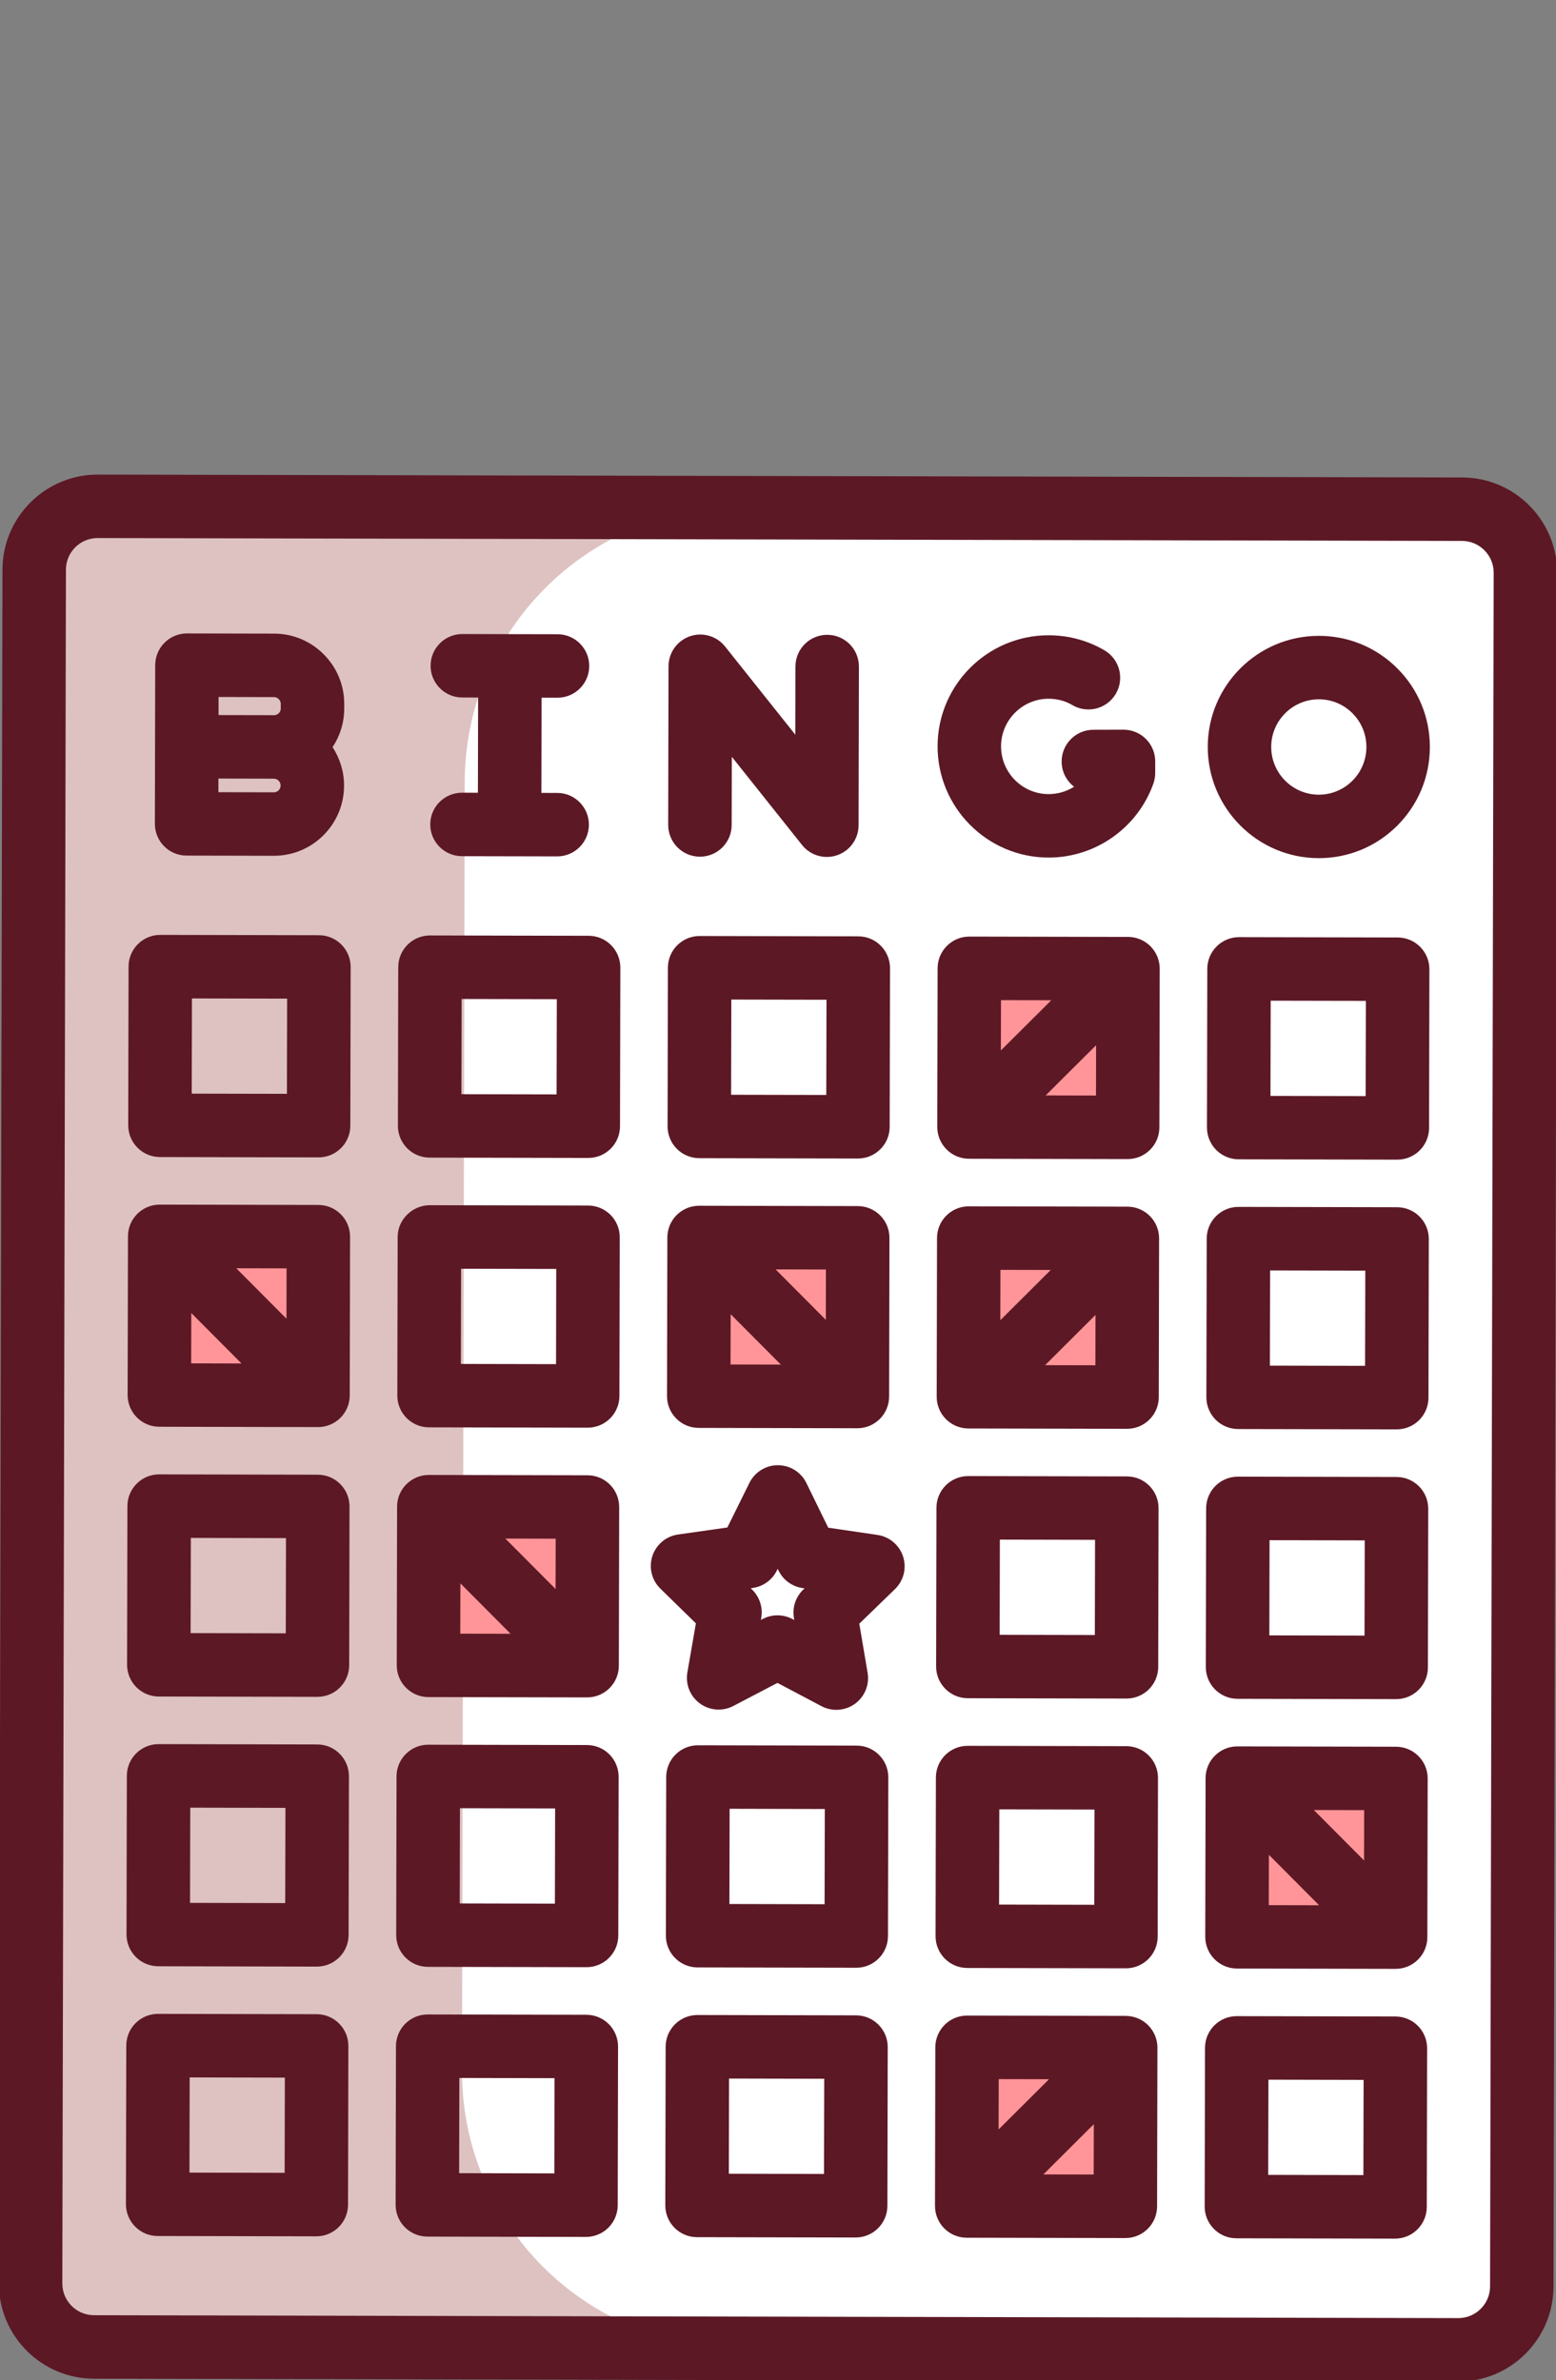<?xml version="1.0" encoding="utf-8"?>
<!-- Generator: Adobe Illustrator 19.2.1, SVG Export Plug-In . SVG Version: 6.00 Build 0)  -->
<svg version="1.1" id="Layer_1" xmlns="http://www.w3.org/2000/svg" xmlns:xlink="http://www.w3.org/1999/xlink" x="0px" y="0px"
	 viewBox="0 0 98.085 150" style="enable-background:new 0 0 98.085 150;" xml:space="preserve">
<rect x="0" y="0" width="98.085" height="150" fill="#808080" stroke="none"/>
<style type="text/css">
	.st0{fill:#895734;}
	.st1{fill:#FFFFFF;}
	.st2{fill:#CBDEAE;}
	.st3{fill:#869A42;}
	.st4{fill:#6D6E71;}
	.st5{fill:#B6B8BA;}
	.st6{fill:#414042;}
	.st7{fill:#C6C5C6;}
	.st8{fill:#333233;}
	.st9{fill:#D7AC79;}
	.st10{fill:#FFD425;}
	.st11{fill:#C18049;}
	.st12{fill:#C39A61;}
	.st13{fill:#FFBB28;}
	.st14{fill:#B16F3B;}
	.st15{fill:#474A4C;}
	.st16{fill:#E0E1E2;}
	.st17{fill:#CED0D1;}
	.st18{fill:#6DD093;}
	.st19{fill:#73D9FF;}
	.st20{fill:#B3A092;}
	.st21{fill:#73747A;}
	.st22{fill:#E58B7E;}
	.st23{fill:#A3D3E3;}
	.st24{fill:#EDC98B;}
	.st25{fill:#C2E0BB;}
	.st26{fill:#F1B2AD;}
	.st27{fill:#EDB86E;}
	.st28{fill:#F1999C;}
	.st29{fill:#9F755A;}
	.st30{fill:#D8A899;}
	.st31{fill:#F5AA40;}
	.st32{fill:#C88F7B;}
	.st33{fill:#EBECEC;}
	.st34{fill:#F19C1A;}
	.st35{fill:#594A42;}
	.st36{fill:#84949D;}
	.st37{fill:#CBCDCE;}
	.st38{fill:#B4CDFF;}
	.st39{fill:#9CCCA1;}
	.st40{fill:#86BB8B;}
	.st41{fill:#99B5E8;}
	.st42{fill:#4A5F68;}
	.st43{fill:#FFB455;}
	.st44{fill:#E99443;}
	.st45{fill:#FFC75D;}
	.st46{fill:#F12C23;}
	.st47{fill:#8E1E1A;}
	.st48{opacity:0.4;}
	.st49{fill:none;}
	.st50{fill:#BCD6FF;}
	.st51{fill:#475CCA;}
	.st52{fill:#958079;}
	.st53{fill:#D0945B;}
	.st54{fill:#7C6A64;}
	.st55{fill:#B3804D;}
	.st56{fill:#5E3D56;}
	.st57{fill:#4A4A4B;}
	.st58{fill:#FFBD56;}
	.st59{opacity:0.7;fill:#FFB13C;}
	.st60{fill:#312E32;}
	.st61{fill:#DFA74D;}
	.st62{fill:#F2F2F2;}
	.st63{fill:#2B4980;}
	.st64{fill:#4B5974;}
	.st65{fill:#647597;}
	.st66{fill:#A1DB93;}
	.st67{fill:#FFE98C;}
	.st68{fill:#393C5D;}
	.st69{fill:#73DEDF;}
	.st70{fill:#3CC9D1;}
	.st71{fill:#91E7E9;}
	.st72{fill:#231F3A;}
	.st73{fill:#739EAD;}
	.st74{fill:#A9BB83;}
	.st75{fill:#92AD6D;}
	.st76{fill:#6083A0;}
	.st77{fill:#FAA969;}
	.st78{fill:#E6965F;}
	.st79{fill:#F4909D;}
	.st80{fill:#E07A86;}
	.st81{fill:#344072;}
	.st82{fill:#BEE077;}
	.st83{fill:#9FC168;}
	.st84{fill:#84A64E;}
	.st85{fill:#8F7F6E;}
	.st86{fill:#75695A;}
	.st87{fill:#4F5942;}
	.st88{fill:#F5E9B4;}
	.st89{fill:#E75C54;}
	.st90{fill:#F3D18C;}
	.st91{fill:#B81E2D;}
	.st92{fill:#C2A161;}
	.st93{fill:#E0D0B0;}
	.st94{fill:#D7BE7C;}
	.st95{fill:#D6AA60;}
	.st96{fill:#CB4B3A;}
	.st97{fill:#A2181F;}
	.st98{fill:#AB8343;}
	.st99{fill:#FF9598;}
	.st100{fill:#DDC2C1;}
	.st101{fill:#5C1825;}
</style>
<g id="XMLID_5_">
	<g>
		<g>
			<path class="st1" d="M19.698,44.368l-0.001,0.29c-0.003,1.34-1.095,2.418-2.435,2.415l-5.49-0.012l0.011-5.14l5.49,0.012
				C18.614,41.936,19.701,43.028,19.698,44.368z"/>
		</g>
		<g>
			<path class="st1" d="M96.156,36.099l-0.228,108c-0.005,2.21-1.798,3.996-4.008,3.992l-86-0.181
				c-2.21-0.005-3.996-1.798-3.992-4.008l0.228-108c0.005-2.21,1.798-3.996,4.008-3.992l86,0.181
				C94.374,32.095,96.161,33.889,96.156,36.099z M87.939,139.082l0.021-10l-10-0.021l-0.021,10L87.939,139.082z M87.975,122.082
				l0.021-10l-10-0.021l-0.021,10L87.975,122.082z M88.011,105.082l0.021-10l-10-0.021l-0.021,10L88.011,105.082z M88.046,88.082
				l0.021-10l-10-0.021l-0.021,10L88.046,88.082z M88.082,71.082l0.021-10l-10-0.021l-0.021,10L88.082,71.082z M88.133,47.082
				c0.006-2.76-2.229-5.005-4.989-5.011c-2.76-0.006-5.005,2.229-5.011,4.989c-0.006,2.77,2.229,5.015,4.989,5.021
				C85.882,52.088,88.127,49.852,88.133,47.082z M70.939,139.046l0.021-10l-10-0.021l-0.021,10L70.939,139.046z M70.975,122.046
				l0.021-10l-10-0.021l-0.021,10L70.975,122.046z M71.011,105.046l0.021-10l-10-0.021l-0.021,10L71.011,105.046z M71.046,88.046
				l0.021-10l-10-0.021l-0.021,10L71.046,88.046z M71.082,71.046l0.021-10l-10-0.021l-0.021,10L71.082,71.046z M52.018,101.626
				l3.006-2.914l-4.149-0.609l-1.842-3.764l-1.858,3.756l-4.151,0.591l2.994,2.926l-0.719,4.128l3.714-1.942l3.706,1.958
				L52.018,101.626z M53.939,139.01l0.021-10l-10-0.021l-0.021,10L53.939,139.01z M53.975,122.01l0.021-10l-10-0.021l-0.021,10
				L53.975,122.01z M54.047,88.011l0.021-10l-10-0.021l-0.021,10L54.047,88.011z M54.082,71.011l0.021-10l-10-0.021l-0.021,10
				L54.082,71.011z M36.939,138.975l0.021-10l-10-0.021l-0.021,10L36.939,138.975z M36.975,121.975l0.021-10l-10-0.021l-0.021,10
				L36.975,121.975z M37.011,104.975l0.021-10l-10-0.021l-0.021,10L37.011,104.975z M37.047,87.975l0.021-10l-10-0.021l-0.021,10
				L37.047,87.975z M37.082,70.975l0.021-10l-10-0.021l-0.021,10L37.082,70.975z M19.939,138.939l0.021-10l-10-0.021l-0.021,10
				L19.939,138.939z M19.975,121.939l0.021-10l-10-0.021l-0.021,10L19.975,121.939z M20.011,104.939l0.021-10l-10-0.021l-0.021,10
				L20.011,104.939z M20.047,87.939l0.021-10l-10-0.021l-0.021,10L20.047,87.939z M20.082,70.939l0.021-10l-10-0.021l-0.021,10
				L20.082,70.939z M19.698,44.658l0.001-0.29c0.003-1.34-1.085-2.432-2.425-2.435l-5.49-0.012l-0.011,5.14l-0.01,4.86l5.49,0.012
				c0.67,0.001,1.281-0.267,1.721-0.706s0.712-1.049,0.714-1.719c0.003-1.34-1.085-2.432-2.425-2.435
				C18.603,47.076,19.695,45.998,19.698,44.658z"/>
		</g>
		<g>
			<path class="st1" d="M17.263,47.073c1.34,0.003,2.428,1.095,2.425,2.435c-0.001,0.67-0.273,1.279-0.714,1.719
				s-1.051,0.708-1.721,0.706l-5.49-0.012l0.01-4.86L17.263,47.073z"/>
		</g>
		<g>
			<path class="st1" d="M83.143,42.072c2.76,0.006,4.995,2.251,4.989,5.011c-0.006,2.77-2.251,5.005-5.011,4.999
				c-2.76-0.006-4.995-2.251-4.989-5.021C78.139,44.301,80.383,42.066,83.143,42.072z"/>
		</g>
		<g>
			<rect x="77.95" y="129.072" transform="matrix(0.002 -1 1 0.002 -51.297 216.738)" class="st1" width="10" height="10"/>
		</g>
		<g>
			<polygon class="st99" points="87.996,112.082 87.975,122.082 77.996,112.061 			"/>
		</g>
		<g>
			<rect x="78.021" y="95.072" transform="matrix(0.002 -1 1 0.002 -17.225 182.882)" class="st1" width="10" height="10"/>
		</g>
		<g>
			<rect x="78.057" y="78.072" transform="matrix(0.002 -1 1 0.002 -0.19 165.953)" class="st1" width="10" height="10"/>
		</g>
		<g>
			<rect x="78.093" y="61.072" transform="matrix(0.002 -1 1 0.002 16.846 149.025)" class="st1" width="10" height="10"/>
		</g>
		<g>
			<polygon class="st99" points="87.975,122.082 77.975,122.061 77.996,112.061 			"/>
		</g>
		<g>
			<polygon class="st99" points="70.96,129.046 70.939,139.046 60.939,139.025 			"/>
		</g>
		<g>
			<rect x="60.985" y="112.036" transform="matrix(0.002 -1 1 0.002 -51.189 182.774)" class="st1" width="10" height="10"/>
		</g>
		<g>
			<rect x="61.021" y="95.036" transform="matrix(0.002 -1 1 0.002 -34.154 165.846)" class="st1" width="10" height="10"/>
		</g>
		<g>
			<polygon class="st99" points="71.068,78.046 71.046,88.046 61.047,88.025 			"/>
		</g>
		<g>
			<polygon class="st99" points="71.103,61.046 71.082,71.046 61.082,71.025 			"/>
		</g>
		<g>
			<polygon class="st99" points="71.103,61.046 61.082,71.025 61.103,61.025 			"/>
		</g>
		<g>
			<polygon class="st99" points="71.068,78.046 61.047,88.025 61.068,78.025 			"/>
		</g>
		<g>
			<polygon class="st99" points="70.96,129.046 60.939,139.025 60.96,129.025 			"/>
		</g>
		<g>
			<polygon class="st1" points="55.024,98.713 52.018,101.626 52.719,105.758 49.013,103.8 45.299,105.742 46.018,101.614 
				43.024,98.687 47.175,98.096 49.033,94.34 50.875,98.104 			"/>
		</g>
		<g>
			<rect x="43.95" y="129" transform="matrix(0.002 -1 1 0.002 -85.153 182.667)" class="st1" width="10" height="10"/>
		</g>
		<g>
			<rect x="43.985" y="112" transform="matrix(0.002 -1 1 0.002 -68.118 165.739)" class="st1" width="10" height="10"/>
		</g>
		<g>
			<polygon class="st99" points="54.068,78.011 54.047,88.011 44.068,77.989 			"/>
		</g>
		<g>
			<rect x="44.093" y="61" transform="matrix(0.002 -1 1 0.002 -17.011 114.954)" class="st1" width="10" height="10"/>
		</g>
		<g>
			<polygon class="st99" points="54.047,88.011 44.047,87.989 44.068,77.989 			"/>
		</g>
		<g>
			<rect x="26.95" y="128.964" transform="matrix(0.002 -1 1 0.002 -102.082 165.631)" class="st1" width="10" height="10"/>
		</g>
		<g>
			<rect x="26.985" y="111.964" transform="matrix(0.002 -1 1 0.002 -85.046 148.703)" class="st1" width="10" height="10"/>
		</g>
		<g>
			<rect x="27.057" y="77.964" transform="matrix(0.002 -1 1 0.002 -50.974 114.846)" class="st1" width="10" height="10"/>
		</g>
		<g>
			<rect x="27.093" y="60.964" transform="matrix(0.002 -1 1 0.002 -33.939 97.918)" class="st1" width="10" height="10"/>
		</g>
		<g>
			<rect x="9.95" y="128.928" transform="matrix(0.002 -1 1 0.002 -119.01 148.596)" class="st1" width="10" height="10"/>
		</g>
		<g>
			<rect x="9.986" y="111.928" transform="matrix(0.002 -1 1 0.002 -101.974 131.667)" class="st1" width="10" height="10"/>
		</g>
		<g>
			<rect x="10.021" y="94.928" transform="matrix(0.002 -1 1 0.002 -84.938 114.739)" class="st1" width="10" height="10"/>
		</g>
		<g>
			<rect x="10.093" y="60.928" transform="matrix(0.002 -1 1 0.002 -50.867 80.882)" class="st1" width="10" height="10"/>
		</g>
		<g>
			<path class="st100" d="M46.474,147.937c-9.603-0.02-17.371-7.821-17.351-17.424l0.171-81.224
				c0.02-9.221,7.218-16.729,16.292-17.296l-39.42-0.083c-2.21-0.005-4.004,1.782-4.008,3.992l-0.228,108
				c-0.005,2.21,1.782,4.004,3.992,4.008l86,0.181c0.195,0,0.381-0.03,0.568-0.056L46.474,147.937z"/>
		</g>
		<g>
			<polygon class="st99" points="20.068,77.939 20.047,87.939 10.068,77.918 			"/>
		</g>
		<g>
			<polygon class="st99" points="20.047,87.939 10.047,87.918 10.068,77.918 			"/>
		</g>
		<g>
			<polygon class="st99" points="37.011,104.975 27.011,104.954 27.032,94.954 			"/>
		</g>
		<g>
			<polygon class="st99" points="37.032,94.975 37.011,104.975 27.032,94.954 			"/>
		</g>
	</g>
	<g>
		<path class="st101" d="M92.168,30.091L6.169,29.91c-0.005,0-0.01,0-0.014,0c-3.302,0-5.992,2.683-5.999,5.987l-0.228,107.999
			c-0.007,3.309,2.679,6.007,5.987,6.014l86,0.182c0.004,0,0.008,0,0.011,0c3.304,0,5.995-2.684,6.002-5.988l0.228-108
			C98.162,32.794,95.476,30.097,92.168,30.091z M93.929,144.094c-0.002,1.103-0.9,1.997-2.002,1.997c-0.001,0-0.002,0-0.003,0
			l-85.999-0.182c-1.104-0.002-1.998-0.901-1.996-2.005L4.156,35.905c0.001-0.535,0.21-1.037,0.588-1.414
			c0.378-0.375,0.878-0.582,1.411-0.582c0.002,0,0.003,0,0.005,0l86,0.181c1.103,0.002,1.998,0.901,1.996,2.004L93.929,144.094z"/>
		<path class="st101" d="M20.108,58.939l-10-0.021c-0.001,0-0.003,0-0.004,0c-1.103,0-1.998,0.893-2,1.996l-0.021,10
			c-0.001,0.531,0.209,1.04,0.583,1.416s0.883,0.588,1.413,0.589l10,0.021c0.001,0,0.003,0,0.004,0c1.103,0,1.998-0.893,2-1.996
			l0.021-10c0.001-0.531-0.209-1.04-0.583-1.416S20.638,58.94,20.108,58.939z M18.086,68.935l-6-0.012l0.014-6l6,0.012
			L18.086,68.935z"/>
		<path class="st101" d="M37.108,58.975l-10-0.021c-0.001,0-0.003,0-0.004,0c-1.103,0-1.998,0.893-2,1.996l-0.021,10
			c-0.001,0.531,0.209,1.04,0.583,1.416s0.883,0.588,1.413,0.589l10,0.021c0.001,0,0.003,0,0.004,0c1.103,0,1.998-0.893,2-1.996
			l0.021-10c0.001-0.531-0.209-1.04-0.583-1.416S37.638,58.976,37.108,58.975z M35.086,68.97l-6-0.012l0.014-6l6,0.012L35.086,68.97
			z"/>
		<path class="st101" d="M44.078,72.99l10,0.021c0.001,0,0.003,0,0.004,0c1.103,0,1.998-0.893,2-1.996l0.021-10
			c0.001-0.531-0.209-1.04-0.583-1.416s-0.883-0.588-1.413-0.589l-10-0.021c-0.001,0-0.003,0-0.004,0c-1.103,0-1.998,0.893-2,1.996
			l-0.021,10c-0.001,0.531,0.209,1.04,0.583,1.416S43.548,72.989,44.078,72.99z M46.1,62.994l6,0.012l-0.014,6l-6-0.012L46.1,62.994
			z"/>
		<path class="st101" d="M71.108,59.046l-10-0.021c-0.001,0-0.003,0-0.004,0c-1.103,0-1.998,0.893-2,1.996l-0.021,10
			c-0.001,0.531,0.209,1.04,0.583,1.416s0.883,0.588,1.413,0.589l10,0.021c0.001,0,0.003,0,0.004,0c1.103,0,1.998-0.893,2-1.996
			l0.021-10c0.001-0.531-0.209-1.04-0.583-1.416S71.638,59.047,71.108,59.046z M66.271,63.036l-3.179,3.165L63.1,63.03
			L66.271,63.036z M65.915,69.036l3.179-3.165l-0.007,3.172L65.915,69.036z"/>
		<path class="st101" d="M88.108,59.082l-10-0.021c-0.001,0-0.003,0-0.004,0c-1.103,0-1.998,0.893-2,1.996l-0.021,10
			c-0.001,0.531,0.209,1.04,0.583,1.416s0.883,0.588,1.413,0.589l10,0.021c0.001,0,0.003,0,0.004,0c1.103,0,1.998-0.893,2-1.996
			l0.021-10c0.001-0.531-0.209-1.04-0.583-1.416S88.638,59.083,88.108,59.082z M86.086,69.078l-6-0.012l0.014-6l6,0.012
			L86.086,69.078z"/>
		<path class="st101" d="M20.071,75.938l-10-0.021c-0.001,0-0.003,0-0.004,0c-1.103,0-1.998,0.893-2,1.996l-0.021,10
			c-0.002,1.104,0.892,2.002,1.996,2.004l10,0.021c0.001,0,0.003,0,0.004,0c1.103,0,1.998-0.893,2-1.996l0.021-10
			C22.069,76.838,21.176,75.941,20.071,75.938z M18.057,83.106l-3.165-3.178l3.172,0.007L18.057,83.106z M12.058,82.75l3.165,3.178
			l-3.172-0.007L12.058,82.75z"/>
		<path class="st101" d="M37.071,75.975l-10-0.021c-1.06,0.008-2.002,0.892-2.004,1.996l-0.021,10
			c-0.002,1.104,0.892,2.002,1.996,2.004l10,0.021c0.001,0,0.003,0,0.004,0c1.103,0,1.998-0.893,2-1.996l0.021-10
			C39.069,76.874,38.176,75.977,37.071,75.975z M35.051,85.971l-6-0.013l0.013-6l6,0.013L35.051,85.971z"/>
		<path class="st101" d="M44.043,89.989l10,0.021c0.001,0,0.003,0,0.004,0c0.529,0,1.036-0.21,1.411-0.583
			c0.376-0.374,0.588-0.883,0.589-1.413l0.021-10c0.002-1.104-0.892-2.002-1.996-2.004l-10-0.021c-0.001,0-0.003,0-0.004,0
			c-0.529,0-1.036,0.21-1.411,0.583c-0.376,0.374-0.588,0.883-0.589,1.413l-0.021,10C42.045,89.09,42.939,89.987,44.043,89.989z
			 M46.058,82.822L49.223,86l-3.172-0.007L46.058,82.822z M52.057,83.178L48.892,80l3.172,0.007L52.057,83.178z"/>
		<path class="st101" d="M71.071,76.046l-10-0.021c-0.001,0-0.003,0-0.004,0c-1.103,0-1.998,0.893-2,1.996l-0.021,10
			c-0.002,1.104,0.892,2.002,1.996,2.004l9.999,0.021c0.001,0,0.003,0,0.004,0c1.103,0,1.998-0.893,2-1.996l0.021-10
			c0.001-0.53-0.209-1.039-0.583-1.415S71.602,76.047,71.071,76.046z M66.235,80.036l-3.178,3.165l0.007-3.172L66.235,80.036z
			 M65.879,86.035l3.178-3.165l-0.007,3.172L65.879,86.035z"/>
		<path class="st101" d="M88.071,76.082l-10-0.021c-0.001,0-0.003,0-0.004,0c-1.103,0-1.998,0.893-2,1.996l-0.021,10
			c-0.001,0.53,0.209,1.039,0.583,1.415s0.883,0.588,1.413,0.589l10,0.021c0.001,0,0.003,0,0.004,0c1.103,0,1.998-0.893,2-1.996
			l0.021-10c0.001-0.53-0.209-1.039-0.583-1.415S88.602,76.083,88.071,76.082z M86.05,86.078l-6-0.013l0.014-6l6,0.013L86.05,86.078
			z"/>
		<path class="st101" d="M20.035,92.938l-9.999-0.021c-0.001,0-0.003,0-0.004,0c-1.103,0-1.998,0.893-2,1.996l-0.021,10
			c-0.001,0.53,0.209,1.039,0.583,1.415s0.883,0.588,1.413,0.589l10,0.021c0.001,0,0.003,0,0.004,0c1.103,0,1.998-0.893,2-1.996
			l0.021-10C22.033,93.838,21.14,92.94,20.035,92.938z M18.015,102.935l-6-0.013l0.014-6l5.999,0.013L18.015,102.935z"/>
		<path class="st101" d="M37.035,92.975l-10-0.021c-0.001,0-0.003,0-0.004,0c-1.103,0-1.998,0.893-2,1.996l-0.021,9.999
			c-0.002,1.104,0.892,2.002,1.996,2.004l10,0.021c0.001,0,0.003,0,0.004,0c0.529,0,1.036-0.21,1.411-0.583
			c0.376-0.374,0.588-0.883,0.589-1.413l0.021-10C39.033,93.874,38.14,92.977,37.035,92.975z M35.021,100.142l-3.165-3.178
			l3.172,0.007L35.021,100.142z M29.021,99.786l3.165,3.178l-3.172-0.007L29.021,99.786z"/>
		<path class="st101" d="M71.035,93.046l-10-0.021c-0.001,0-0.003,0-0.004,0c-1.103,0-1.998,0.893-2,1.996l-0.021,10
			c-0.002,1.104,0.892,2.002,1.996,2.004l10,0.021c0.001,0,0.003,0,0.004,0c1.103,0,1.998-0.893,2-1.996l0.021-10
			C73.033,93.945,72.14,93.048,71.035,93.046z M69.015,103.042l-6-0.013l0.013-6l6,0.013L69.015,103.042z"/>
		<path class="st101" d="M88.035,93.082l-10-0.021c-0.001,0-0.003,0-0.004,0c-1.103,0-1.998,0.893-2,1.996l-0.021,10
			c-0.002,1.104,0.892,2.002,1.996,2.004l10,0.021c0.001,0,0.003,0,0.004,0c1.103,0,1.998-0.893,2-1.996l0.021-10
			C90.033,93.981,89.14,93.084,88.035,93.082z M86.015,103.078l-6-0.013l0.013-6l6,0.013L86.015,103.078z"/>
		<path class="st101" d="M20,109.938l-10-0.021c-0.001,0-0.003,0-0.004,0c-1.103,0-1.998,0.893-2,1.996l-0.021,10
			c-0.001,0.53,0.209,1.039,0.583,1.415s0.883,0.588,1.413,0.589l10,0.021c0.001,0,0.003,0,0.004,0c1.103,0,1.998-0.893,2-1.996
			l0.021-10c0.001-0.53-0.209-1.039-0.583-1.415S20.53,109.939,20,109.938z M17.979,119.935l-6-0.013l0.014-6l6,0.013
			L17.979,119.935z"/>
		<path class="st101" d="M37,109.975l-10-0.021c-0.001,0-0.003,0-0.004,0c-1.103,0-1.998,0.893-2,1.996l-0.021,10
			c-0.002,1.104,0.892,2.002,1.996,2.004l10,0.021c0.001,0,0.003,0,0.004,0c1.103,0,1.998-0.893,2-1.996l0.021-10
			C38.998,110.874,38.105,109.977,37,109.975z M34.979,119.971l-6-0.014l0.014-6l6,0.014L34.979,119.971z"/>
		<path class="st101" d="M54,110.011l-10-0.021c-0.001,0-0.003,0-0.004,0c-1.103,0-1.998,0.893-2,1.996l-0.021,10
			c-0.002,1.104,0.892,2.002,1.996,2.004l10,0.021c0.001,0,0.003,0,0.004,0c1.103,0,1.998-0.893,2-1.996l0.021-10
			C55.998,110.91,55.105,110.013,54,110.011z M51.979,120.007l-6-0.014l0.014-6l6,0.014L51.979,120.007z"/>
		<path class="st101" d="M71,110.046l-10-0.021c-0.001,0-0.003,0-0.004,0c-1.103,0-1.998,0.893-2,1.996l-0.021,10
			c-0.001,0.53,0.209,1.039,0.583,1.415s0.883,0.588,1.413,0.589l10,0.021c0.001,0,0.003,0,0.004,0c1.103,0,1.998-0.893,2-1.996
			l0.021-10c0.001-0.53-0.209-1.039-0.583-1.415S71.53,110.047,71,110.046z M68.979,120.042l-6-0.013l0.014-6l6,0.013
			L68.979,120.042z"/>
		<path class="st101" d="M88,110.082l-10-0.021c-0.001,0-0.003,0-0.004,0c-1.103,0-1.998,0.893-2,1.996l-0.021,9.999
			c-0.001,0.53,0.208,1.039,0.583,1.415c0.374,0.376,0.882,0.588,1.413,0.589l10,0.021c0.001,0,0.003,0,0.004,0
			c1.103,0,1.998-0.893,2-1.996l0.021-10c0.001-0.53-0.209-1.039-0.583-1.415S88.53,110.083,88,110.082z M85.985,117.25
			l-3.165-3.179l3.172,0.007L85.985,117.25z M79.986,116.894l3.165,3.178l-3.172-0.007L79.986,116.894z"/>
		<path class="st101" d="M19.964,126.938l-10-0.021c-0.001,0-0.003,0-0.004,0c-1.103,0-1.998,0.893-2,1.996l-0.021,10
			c-0.002,1.104,0.892,2.002,1.996,2.004l10,0.021c0.001,0,0.003,0,0.004,0c1.103,0,1.998-0.893,2-1.996l0.021-10
			C21.962,127.838,21.068,126.94,19.964,126.938z M17.943,136.935l-6-0.013l0.013-6l6,0.013L17.943,136.935z"/>
		<path class="st101" d="M36.964,126.975l-10-0.021c-0.001,0-0.003,0-0.004,0c-0.529,0-1.036,0.21-1.411,0.583
			c-0.376,0.374-0.588,0.883-0.589,1.413l-0.021,10c-0.002,1.104,0.892,2.002,1.996,2.004l10,0.021c0.001,0,0.003,0,0.004,0
			c0.529,0,1.036-0.21,1.411-0.583c0.376-0.374,0.588-0.883,0.589-1.413l0.021-10C38.962,127.874,38.068,126.977,36.964,126.975z
			 M34.943,136.971l-6-0.014l0.013-6l6,0.014L34.943,136.971z"/>
		<path class="st101" d="M53.964,127.011l-10-0.021c-0.001,0-0.003,0-0.004,0c-0.529,0-1.036,0.21-1.411,0.583
			c-0.376,0.374-0.588,0.883-0.589,1.413l-0.021,10c-0.002,1.104,0.892,2.002,1.996,2.004l9.999,0.021c0.001,0,0.003,0,0.004,0
			c0.529,0,1.036-0.21,1.411-0.583c0.376-0.374,0.588-0.882,0.589-1.413l0.021-10C55.962,127.91,55.068,127.013,53.964,127.011z
			 M51.943,137.007l-5.999-0.014l0.013-6l6,0.014L51.943,137.007z"/>
		<path class="st101" d="M70.964,127.046l-10-0.021c-0.001,0-0.003,0-0.004,0c-1.103,0-1.998,0.893-2,1.996l-0.021,10
			c-0.001,0.53,0.209,1.039,0.583,1.415s0.883,0.588,1.413,0.589l10,0.021c0.001,0,0.003,0,0.004,0c1.103,0,1.998-0.893,2-1.996
			l0.021-10c0.001-0.53-0.209-1.039-0.583-1.415S71.494,127.047,70.964,127.046z M66.128,131.036l-3.179,3.165l0.007-3.172
			L66.128,131.036z M65.771,137.035l3.179-3.165l-0.007,3.172L65.771,137.035z"/>
		<path class="st101" d="M87.964,127.082l-10-0.021c-0.001,0-0.003,0-0.004,0c-1.103,0-1.998,0.893-2,1.996l-0.021,10
			c-0.002,1.104,0.892,2.002,1.996,2.004l10,0.021c0.001,0,0.003,0,0.004,0c1.103,0,1.998-0.893,2-1.996l0.021-10
			C89.962,127.981,89.068,127.084,87.964,127.082z M85.943,137.078l-6-0.014l0.014-6l6,0.014L85.943,137.078z"/>
		<path class="st101" d="M55.315,96.734l-3.106-0.456l-1.378-2.817c-0.335-0.685-1.03-1.119-1.793-1.121c-0.001,0-0.003,0-0.004,0
			c-0.761,0-1.455,0.432-1.793,1.113l-1.391,2.812l-3.108,0.442c-0.754,0.108-1.382,0.635-1.619,1.358
			c-0.236,0.725-0.041,1.521,0.504,2.053l2.24,2.189l-0.538,3.092c-0.13,0.75,0.177,1.509,0.791,1.958
			c0.615,0.449,1.434,0.509,2.106,0.157l2.782-1.455l2.776,1.467c0.294,0.155,0.614,0.231,0.935,0.231
			c0.413,0,0.824-0.128,1.173-0.38c0.616-0.446,0.927-1.204,0.799-1.955l-0.524-3.094l2.249-2.18
			c0.547-0.53,0.746-1.325,0.512-2.051C56.693,97.374,56.068,96.845,55.315,96.734z M50.626,100.189
			c-0.474,0.459-0.69,1.121-0.58,1.771l0.022,0.135l-0.121-0.064c-0.293-0.154-0.613-0.231-0.935-0.231
			c-0.318,0-0.637,0.076-0.927,0.228l-0.121,0.063l0.023-0.135c0.112-0.649-0.102-1.312-0.573-1.773l-0.09-0.088l0.132-0.019
			c0.653-0.094,1.218-0.503,1.511-1.094l0.056-0.112l0.055,0.112c0.29,0.593,0.854,1.004,1.506,1.1l0.133,0.02L50.626,100.189z"/>
		<path class="st101" d="M29.126,49.958c-0.001,0-0.003,0-0.004,0c-1.103,0-1.998,0.893-2,1.996
			c-0.002,1.104,0.892,2.002,1.996,2.004l6,0.013c0.001,0,0.003,0,0.004,0c1.103,0,1.998-0.893,2-1.996
			c0.002-1.104-0.892-2.002-1.996-2.004l-1-0.002l0.013-6l1,0.002c0.001,0,0.003,0,0.004,0c1.103,0,1.998-0.893,2-1.996
			c0.002-1.104-0.892-2.002-1.996-2.004l-6-0.013c-0.001,0-0.003,0-0.004,0c-1.103,0-1.998,0.893-2,1.996
			c-0.002,1.104,0.892,2.002,1.996,2.004l1,0.002l-0.013,6L29.126,49.958z"/>
		<path class="st101" d="M44.118,53.99c0.001,0,0.003,0,0.004,0c1.103,0,1.998-0.893,2-1.996l0.009-4.299l4.427,5.557
			c0.387,0.486,0.967,0.754,1.564,0.754c0.22,0,0.442-0.036,0.658-0.111c0.802-0.279,1.34-1.035,1.342-1.884l0.021-10
			c0.002-1.104-0.892-2.002-1.996-2.004c-0.001,0-0.003,0-0.004,0c-1.103,0-1.998,0.893-2,1.996l-0.009,4.299l-4.427-5.557
			c-0.529-0.665-1.422-0.924-2.223-0.643c-0.802,0.279-1.34,1.035-1.342,1.884l-0.021,10C42.12,53.09,43.014,53.987,44.118,53.99z"
			/>
		<path class="st101" d="M83.148,40.072c-0.005,0-0.01,0-0.015,0c-3.853,0-6.992,3.13-7,6.985c-0.008,3.865,3.125,7.017,6.985,7.025
			c0.005,0,0.01,0,0.015,0c1.864,0,3.618-0.725,4.939-2.042c1.325-1.321,2.057-3.08,2.061-4.953c0.004-1.869-0.721-3.628-2.04-4.954
			C86.773,40.808,85.017,40.076,83.148,40.072z M85.248,49.207c-0.566,0.564-1.317,0.875-2.115,0.875c-0.002,0-0.004,0-0.007,0
			c-1.653-0.003-2.997-1.356-2.993-3.016c0.004-1.652,1.349-2.994,3-2.994c0.002,0,0.004,0,0.007,0
			c0.8,0.001,1.553,0.315,2.118,0.884c0.566,0.568,0.877,1.322,0.875,2.122C86.131,47.883,85.817,48.639,85.248,49.207z"/>
		<path class="st101" d="M66.088,54.046c0.005,0,0.009,0,0.014,0c2.956,0,5.608-1.871,6.602-4.659
			c0.077-0.215,0.116-0.441,0.116-0.669l0.001-0.73c0.001-0.532-0.211-1.042-0.587-1.418c-0.375-0.375-0.884-0.584-1.413-0.584
			c-0.002,0-0.004,0-0.006,0l-1.899,0.006c-1.104,0.003-1.997,0.901-1.994,2.006c0.002,0.645,0.31,1.218,0.785,1.583
			c-0.471,0.297-1.023,0.465-1.604,0.465c-0.003,0-0.005,0-0.007,0c-1.653-0.003-2.997-1.356-2.993-3.016
			c0.004-1.652,1.349-2.994,3.001-2.994c0.001,0,0.004,0,0.006,0c0.534,0.001,1.048,0.139,1.485,0.397
			c0.951,0.563,2.178,0.246,2.739-0.704c0.562-0.951,0.247-2.177-0.704-2.739c-1.051-0.621-2.266-0.951-3.513-0.954
			c-0.005,0-0.009,0-0.014,0c-3.854,0-6.993,3.131-7.001,6.985C59.095,50.886,62.228,54.038,66.088,54.046z"/>
		<path class="st101" d="M11.759,53.921l5.489,0.012c0.003,0,0.006,0,0.01,0c1.183,0,2.293-0.458,3.126-1.289
			c0.839-0.834,1.302-1.947,1.304-3.132c0.002-0.895-0.268-1.726-0.724-2.425c0.474-0.714,0.732-1.549,0.734-2.423l0.001-0.292
			c0.003-1.183-0.456-2.296-1.292-3.135c-0.835-0.839-1.946-1.303-3.129-1.305l-5.49-0.012c-0.001,0-0.003,0-0.004,0
			c-0.529,0-1.036,0.209-1.411,0.583c-0.376,0.374-0.588,0.882-0.589,1.413l-0.011,5.14c0,0,0,0,0,0s0,0,0,0l-0.01,4.86
			C9.761,53.022,10.654,53.919,11.759,53.921z M17.562,49.81c-0.046,0.046-0.146,0.123-0.305,0.123c0,0,0,0-0.001,0l-3.489-0.007
			l0.002-0.86l3.49,0.007c0.236,0,0.43,0.194,0.429,0.433C17.688,49.662,17.609,49.762,17.562,49.81z M17.27,43.933
			c0.146,0,0.245,0.069,0.303,0.127c0.058,0.058,0.126,0.158,0.126,0.301l-0.001,0.294c0,0.142-0.066,0.237-0.123,0.292
			c-0.058,0.057-0.157,0.125-0.306,0.125c-0.001,0-0.001,0-0.002,0l-3.49-0.007l0.002-1.14L17.27,43.933z"/>
	</g>
</g>
</svg>
